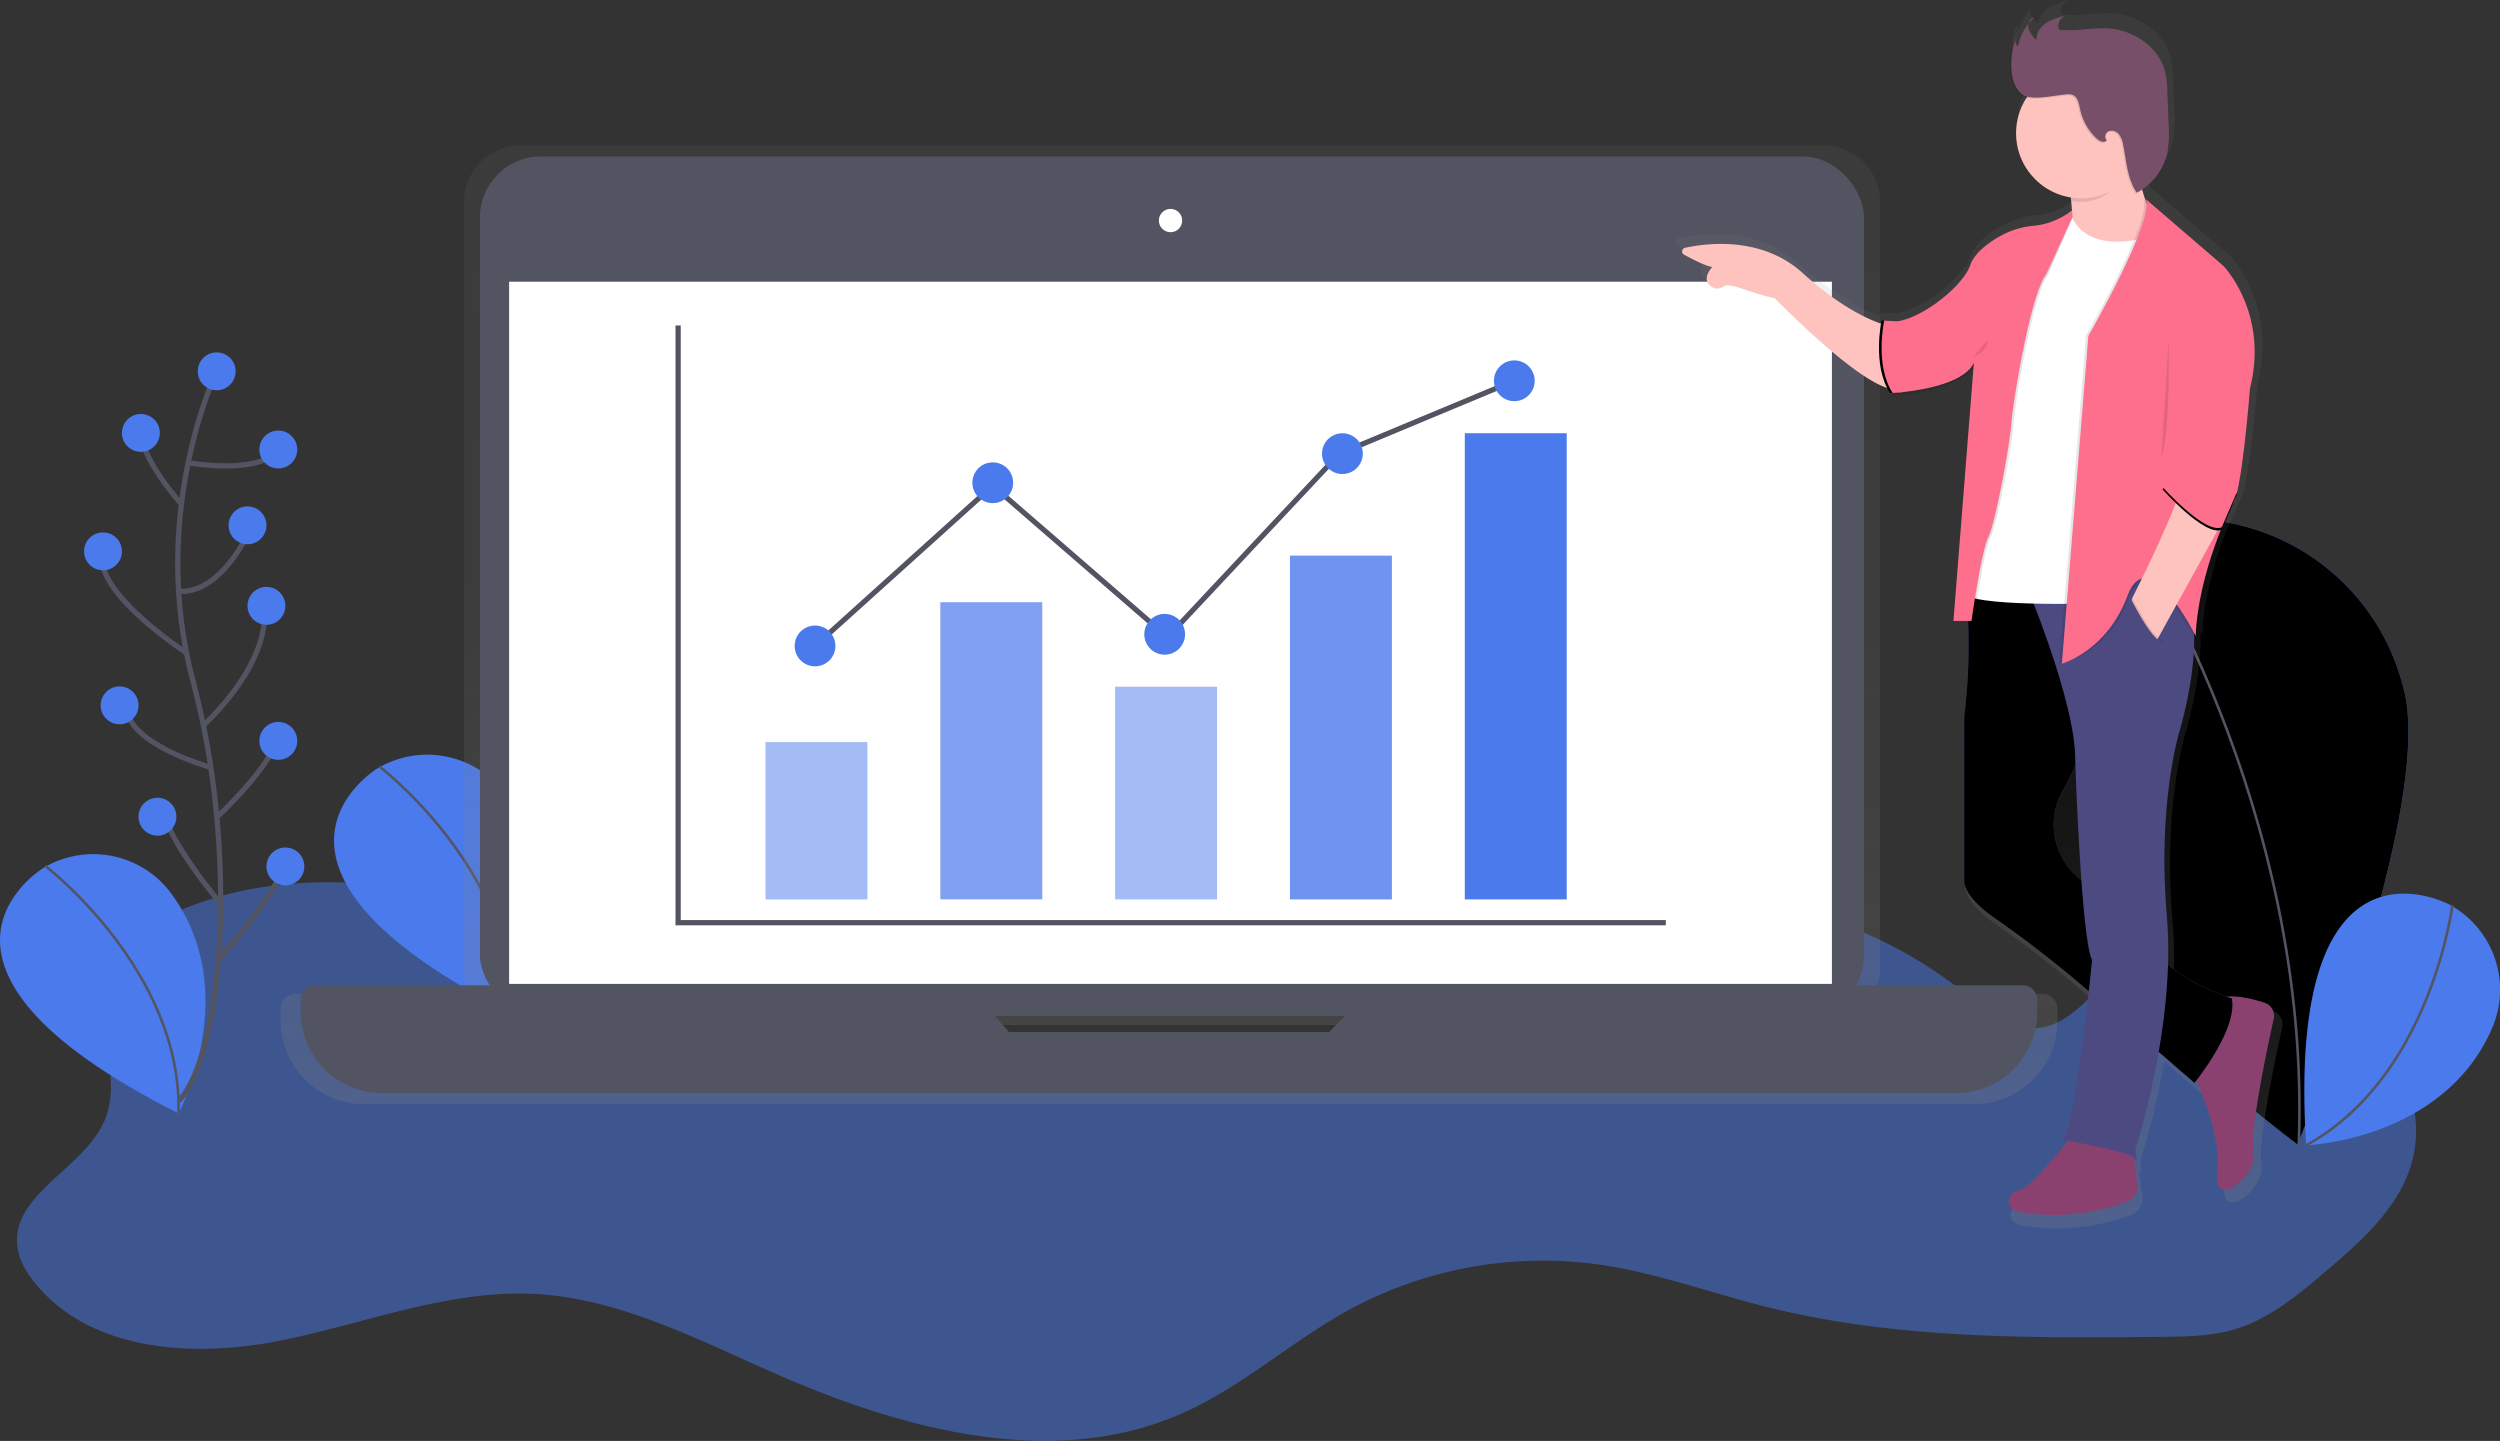<svg xmlns="http://www.w3.org/2000/svg" xmlns:xlink="http://www.w3.org/1999/xlink" width="954" height="549.86" xmlns:v="https://vecta.io/nano"><rect width="100%" height="100%" fill="#333333" stroke="none"/><style><![CDATA[.J{opacity:.1}.K{fill:#4a7aec}.L{fill:none}.M{stroke:#535461}.N{stroke-miterlimit:10}.O{stroke-width:2}.P{fill:#fd6f8d}.Q{fill:#fec3be}.R{fill:#4d4981}]]></style><defs><linearGradient id="A" x1="569.11" y1="596.37" x2="569.11" y2="230.62" gradientUnits="userSpaceOnUse"><stop offset="0" stop-color="gray" stop-opacity=".25"/><stop offset=".54" stop-color="gray" stop-opacity=".12"/><stop offset="1" stop-color="gray" stop-opacity=".1"/></linearGradient><linearGradient id="B" x1="878.33" y1="643.77" x2="878.33" y2="175.07" xlink:href="#A"/><path id="C" d="M917.15 262.5c12.38 45.27-40.43 174.24-40.43 174.24S765.6 352.6 753.2 307.33a85 85 0 1 1 163.93-44.85z"/><path id="D" d="M764.73 218.7l-15 2a219.53 219.53 0 0 1-.18 52.73v63s-.3 5.55 11.23 13.62a430.67 430.67 0 0 1 34.88 27l41.74 36.16s16.56-20.24 14.26-32.2c0 0-27.6-8.74-31.28-23-2.1-8.16-12.8-15-21.57-19.3-11.346-5.5-17.32-18.18-14.35-30.44a23.47 23.47 0 0 1 2.35-5.91c7.36-12.88 17.94-41.86 17.94-41.86l-20.24-38.58z"/><path id="E" d="M718 122.35s-3.68 17 3.22 27.6l3.9-.32-2.13-27z"/><path id="F" d="M825.22 186.75s16.28 18.28 22.63 15.35l5.88-13.7-22.07-9.48z"/></defs><g class="K"><path d="M236.74 360.1c-57.68-19.93-123.63-36.8-177.52-8.16-6.83 3.63-13.56 8.2-17.24 15-9.72 17.9 5.73 41.1-1.8 60S4.3 455.38 6.63 475.58c.6 5.28 3.47 10.06 6.84 14.18 21.1 25.8 59.8 28.4 92.52 22s64.7-19.67 98-18c32 1.65 61.44 17 90.76 29.92 49.43 21.84 107.16 37.5 156.55 15.56 22.63-10.06 41.34-27.2 63-39.15a155.06 155.06 0 0 1 95.7-17.56c22 3.1 43 10.9 64.53 16.28 48.9 12.2 99.94 11.8 150.33 11.33 9.38-.1 18.9-.2 27.9-2.88 13.3-4 24.3-13.2 34.86-22.22 13.9-11.83 28.52-24.83 33-42.52 5.3-21-5.66-43.32-21.9-57.6s-37-22.07-57.26-29.6c-5-1.84-10.34-3.7-15.46-2.32-3.36.92-6.2 3.16-8.7 5.57-14.38 13.84-26.53 37.25-46.14 33.5-7-1.34-12.73-6.2-18.27-10.7-29.58-24-69.37-42.53-105.07-29.27-26.1 9.7-44.54 34.6-71 43.4-18.82 6.26-39.27 3.55-59.07 4.77-28.8 1.76-56.83 11.94-85.67 11.32-73.54-1.58-134.8-71.9-208.05-65.2-5.74.52-12 1.84-15.52 6.38" opacity=".5"/><path d="M144 293.22s-61.1 36.9 51.58 93.7c0 0 24.83-46.1-2.62-83.7-11.025-15.16-31.645-19.678-48-10.52z"/></g><path d="M144.73 292.45s52.32 40 50.86 94.45" class="L M N"/><use xlink:href="#C" class="K"/><use xlink:href="#C" class="J"/><path d="M813.2 203.2s69.17 104.42 64 233.78" class="L M N"/><path d="M934.8 345.23s-62.72-34.12-54.78 91.83c0 0 52.32-1.87 70.9-44.55 7.516-17.18 1-37.268-15.2-46.75z" class="K"/><path d="M935.83 345.45s-8.1 65.38-55.8 91.6" class="L M N"/><path d="M16.56 331.2s-61.14 36.88 51.56 93.67c0 0 24.83-46.1-2.62-83.7-11.025-15.16-31.645-19.678-48-10.52z" class="K"/><path d="M17.26 330.42s52.32 40 50.86 94.45" class="L M N"/><path d="M902.43 554.27h-64.25a21.42 21.42 0 0 0 2.24-9.57V252.14c0-11.88-9.63-21.5-21.5-21.5H321.58c-11.88 0-21.5 9.63-21.5 21.5V544.7a21.42 21.42 0 0 0 2.24 9.57H235.8a5.69 5.69 0 0 0-5.69 5.72v4.6a31.82 31.82 0 0 0 31.82 31.82H876.3a31.82 31.82 0 0 0 31.82-31.82V560a5.69 5.69 0 0 0-5.69-5.73zm-395.9 18.2l-5.54-6.25h136.78l-6.1 6.26z" transform="translate(-123 -175.07)" fill="url(#A)"/><rect x="183.16" y="59.7" width="528.12" height="327.99" rx="23.26" fill="#535461"/><g fill="#fff"><path d="M194.28 107.5h504.77v267.95H194.28z"/><circle cx="446.67" cy="84.16" r="4.45"/></g><path d="M524.6 376l-17.34 17.8H385L369.33 376h-249a5.56 5.56 0 0 0-5.56 5.56v4.48a31.1 31.1 0 0 0 31.1 31.1h600.46a31.1 31.1 0 0 0 31.1-31.1v-4.48a5.56 5.56 0 0 0-5.56-5.56z" fill="#535461"/><path d="M258.77 124.2V352.1h376.9" class="L M N O"/><g class="K"><path opacity=".5" d="M292.12 283.18h38.9v60.04h-38.9z"/><path opacity=".7" d="M358.83 229.8h38.9v113.4h-38.9z"/><path opacity=".5" d="M425.54 262.05h38.9v81.16h-38.9z"/><path opacity=".8" d="M492.25 212.02h38.9v131.2h-38.9z"/><path d="M558.96 165.32h38.9v177.9h-38.9z"/></g><path d="M311.02 246.5l67.82-61.15 66.7 57.8 65.6-70.04 66.7-27.8" class="L M N O"/><g class="K"><circle cx="311.02" cy="246.49" r="7.78"/><circle cx="444.44" cy="242.04" r="7.78"/><circle cx="512.26" cy="173.11" r="7.78"/><circle cx="378.84" cy="184.22" r="7.78"/><circle cx="577.86" cy="145.31" r="7.78"/></g><path d="M990.3 560.82c-4.1-1.35-10.18-2.9-15-2.36-4.6-1.67-15.38-6-22.75-12.52a164.07 164.07 0 0 0-.49-19.22c-3.77-42.87 4.7-71.13 4.7-71.13s6.66-21.56 5.93-39.45l.67 1.3c.58-15.43 5.84-31.4 9.78-41.35a3.32 3.32 0 0 0 .44-.16l4.4-10.44a9.06 9.06 0 0 0 .83-1.93l.7-1.65-.2-.1.2-.85c2.8-11.9 5-40.1 5-40.1 7.54-29.68-10.36-48-10.36-48l-30.38-26.14a3.85 3.85 0 0 1 .3 1.07l-.25-.22c-.43-1.23-.9-2.7-1.36-4.38a23.1 23.1 0 0 0 3-2.57 23.33 23.33 0 0 0 6.81-12.15 46.07 46.07 0 0 0 .45-11l-.5-12.6a40 40 0 0 0-.75-7.35c-2.3-10-12.54-17-22.83-17.46a83.45 83.45 0 0 0-9.8.52 65.93 65.93 0 0 1-8 .17 1.44 1.44 0 0 1-.86-.23 1.26 1.26 0 0 1-.37-.87 4.34 4.34 0 0 1 1.06-3.25 4 4 0 0 1 1.38-.79l-.73.17a4 4 0 0 1 1.2-.65 23.29 23.29 0 0 0-7.58 2.75 9.79 9.79 0 0 0-1.77 1.49 7.73 7.73 0 0 0-2.56 4.76 8.86 8.86 0 0 1-2.7-4 4 4 0 0 1 0-1.94q-.27.33-.52.68v-.2a20.22 20.22 0 0 0-4 8.14 3.17 3.17 0 0 1-.72-2.34c-.15.47-.3.94-.42 1.4a3.26 3.26 0 0 1 0-.94 32.21 32.21 0 0 0-1.57 11.18c0 3.78 1.68 9.67 5.73 11a6.68 6.68 0 0 0 .64.17 25.43 25.43 0 0 0 17.15 38.84q.1.7.2 1.45h.16a58.44 58.44 0 0 1 .26 3.22 21.67 21.67 0 0 1-3.34 2.68 27.54 27.54 0 0 1-11.12 3.68 33.1 33.1 0 0 0-13.37 4c-4.85 2.7-10.2 6.66-11.88 11.46-2.8 8-18.22 20.45-28.56 22l-3.68-.2-.27-.08v.07l-.9-.05h-.3v.05l-.93-.05s-.1.43-.22 1.2c-5.2-1.8-16.25-6.75-30.63-19.8-16-14.53-37.65-11.67-46-9.84a1.43 1.43 0 0 0-.38 2.65c3.37 1.85 8.6 4.54 11 4.84 0 0-5 5.23.32 8a3.86 3.86 0 0 0 4-.39c2.58-1.9 9.75 2.4 20.14 4.62 0 0 29.32 30.34 43.88 35a20.93 20.93 0 0 0 1.11 1.93l.9-.07v.07h.38l.1 1s22.64-1.2 30-9.4a11.79 11.79 0 0 0 1.43-1.53l-7.87 99h.07l-.07.94h5.8a218.25 218.25 0 0 1-1.57 36.46v64.54s-.3 5.68 11.5 14a441.06 441.06 0 0 1 35.72 27.69l1.43 1.24c-2.17 19.75-6.7 56.56-10.5 57.93l2.34.4c-4 5.07-15.36 19-18.82 19.37-4.24.47-7.07 7.07 0 8.48a79.21 79.21 0 0 0 42-4.14 6.41 6.41 0 0 0 4-6.82l-1.37-10.4a1.46 1.46 0 0 1 .6.63c.94 2.83 0-3.77 0-3.77a294.73 294.73 0 0 0 9.11-38l14 12.1s.28-.35.77-1c3.43 7.78 9.55 23.7 8.18 35.36-1.88 16 16 1.88 14.13-7.54-1.52-7.62 5.28-39.92 7.93-52a5.37 5.37 0 0 0-3.6-6.26z" transform="translate(-123 -175.07)" fill="url(#B)"/><path d="M721 124.42s-13.34-2.3-33.12-20.24c-15.65-14.2-36.76-11.4-44.9-9.6a1.39 1.39 0 0 0-.37 2.58c3.3 1.8 8.4 4.43 10.78 4.73 0 0-4.93 5.1.3 7.83a3.77 3.77 0 0 0 3.94-.38c2.52-1.84 9.52 2.34 19.67 4.5 0 0 39.56 40.94 48.76 34zm68.1-55.66s3.68 15.64 0 26.68l16.56 2.3 14.72-7.36v-9.66s-6.9-14.72-5.06-31.74z" class="Q"/><path d="M836 407.76s12 23.46 10.12 39.1 15.64 1.84 13.8-7.36c-1.5-7.44 5.15-39 7.74-50.74a5.24 5.24 0 0 0-3.48-6.11c-5.53-1.82-14.8-4.05-19.44-.64-6.87 5.05-8.74 25.75-8.74 25.75zm-45.5 25.76s-15.64 20.24-19.78 20.7-6.9 6.9 0 8.28a77.34 77.34 0 0 0 41-4 6.26 6.26 0 0 0 3.93-6.66l-2.64-19.7z" fill="#8b416f"/><use xlink:href="#D" class="R"/><use xlink:href="#D" opacity=".05"/><path d="M786.8 434.93s27.14 4.6 28.06 7.36 0-3.68 0-3.68 15.64-47.38 12-89.23 4.6-69.46 4.6-69.46 9.66-31.28 4.14-49.22-63.48-10.12-63.48-10.12 20.24 47.38 19.78 69.92c0 0 2.3 68.08 6.44 75.9-.04-.04-6.48 66.66-11.54 68.53z" class="R"/><path d="M790 80.72s2.76 17 30.36 9.66L802 230.2s-53.36 1.84-52.9-4.6l11-84.63z" fill="#fff"/><path d="M790.72 79.8a22.42 22.42 0 0 1-13.29 6.31 32.33 32.33 0 0 0-13.06 3.88c-4.73 2.65-10 6.5-11.6 11.2-3.22 9.2-23.46 24.38-32.66 21.16l3.22 27.6s26.22-1.38 30.82-11.5l-7.8 98.5h6.9s3.68-26.68 6.44-32.2 8.28-35.88 8.74-43.24 7.36-49.68 13.34-57l9-21.85z" class="J"/><path d="M790.72 81.18a28.47 28.47 0 0 1-14.21 5.85 32.33 32.33 0 0 0-13.05 3.9c-4.73 2.65-10 6.5-11.6 11.2-3.22 9.2-23.46 24.38-32.66 21.16l3.22 27.6s26.22-1.38 30.82-11.5l-7.82 98.43h6.9s3.68-26.68 6.44-32.2 8.28-35.88 8.74-43.24 7.36-49.68 13.34-57l9.88-21.44z" class="J"/><path d="M790.72 80.26a28.47 28.47 0 0 1-14.21 5.85 32.33 32.33 0 0 0-13.06 3.88c-4.73 2.65-10 6.5-11.6 11.2-3.22 9.2-23.46 24.38-32.66 21.16l3.22 27.6s26.22-1.38 30.82-11.5l-7.8 98.5h6.9s3.68-26.68 6.44-32.2 8.28-35.88 8.74-43.24 7.36-49.68 13.34-57l9.9-21.4z" class="P"/><path d="M814.18 62.55c-.6-4.36.6-7.08 1.15-12.2L789.1 70.14s.63 2.67 1.1 6.58a25 25 0 0 0 4 .32c9.1 0 15.65-7.1 19.96-14.5z" class="J"/><circle cx="794.17" cy="50.83" r="24.84" class="Q"/><path d="M767.06 26.48a31.44 31.44 0 0 1 2-12.29 3.07 3.07 0 0 0 .52 4 19.68 19.68 0 0 1 6.24-11.06c-1.77.3-2.68 2.48-2.24 4.22a9.6 9.6 0 0 0 3.07 4.32c-.15-2.63 1.6-5.1 3.8-6.53a22.74 22.74 0 0 1 7.4-2.68 4.29 4.29 0 0 0-2.84 4.4 1.23 1.23 0 0 0 .37.85 1.41 1.41 0 0 0 .84.22 64.38 64.38 0 0 0 7.77-.17 81.49 81.49 0 0 1 9.57-.51c10 .42 20.05 7.25 22.3 17a39.09 39.09 0 0 1 .73 7.18l.5 12.3a45 45 0 0 1-.44 10.76 22.8 22.8 0 0 1-11.71 15.48c-3.6-5.23-3.93-11.95-5.18-18.18a9.2 9.2 0 0 0-1.56-4 3.51 3.51 0 0 0-3.85-1.3c-1.35.54-1.93 2.6-.8 3.52-1 1.18-2.87.3-4-.75a21.48 21.48 0 0 1-6.23-11.13c-.45-2.14-.9-4.78-3-5.5a5.58 5.58 0 0 0-2.22-.15c-4.38.3-11.23 2.1-15.47.72-3.9-1.27-5.53-7.03-5.53-10.72z" class="J"/><path d="M767.52 26.02a31.44 31.44 0 0 1 2-12.29 3.07 3.07 0 0 0 .52 4 19.68 19.68 0 0 1 6.24-11.06c-1.77.3-2.68 2.48-2.24 4.22a9.6 9.6 0 0 0 3.07 4.32c-.15-2.63 1.6-5.1 3.8-6.53A22.74 22.74 0 0 1 788.3 6a4.29 4.29 0 0 0-2.84 4.4 1.23 1.23 0 0 0 .37.85 1.41 1.41 0 0 0 .84.22 64.38 64.38 0 0 0 7.77-.17 81.49 81.49 0 0 1 9.57-.51c10 .42 20.05 7.25 22.3 17a39.09 39.09 0 0 1 .73 7.18l.5 12.3a45 45 0 0 1-.44 10.76 22.8 22.8 0 0 1-11.71 15.48c-3.6-5.23-3.93-11.95-5.18-18.18a9.2 9.2 0 0 0-1.56-4 3.51 3.51 0 0 0-3.85-1.3c-1.35.54-1.93 2.6-.8 3.52-1 1.18-2.87.3-4-.75a21.48 21.48 0 0 1-6.23-11.13c-.45-2.14-.9-4.78-3-5.5a5.58 5.58 0 0 0-2.22-.15c-4.38.3-11.23 2.1-15.47.72-3.9-1.28-5.53-7.03-5.53-10.72z" fill="#784f69"/><use xlink:href="#E" class="J"/><use xlink:href="#E" x="1" class="P"/><path d="M817.86 75.93l29.67 25.53s17.48 17.94 10.12 46.92c0 0-3.22 42.32-6.9 44.16 0 0-12.88 25.76-13.8 50.14 0 0-17.25-34.73-25.07-13.57s-26 24.15-26 24.15L796 128.1s25.54-44.4 21.86-52.17z" class="J"/><path d="M818.78 75.93l29.67 25.53s17.48 17.94 10.12 46.92c0 0-3.22 42.32-6.9 44.16 0 0-12.88 25.76-13.8 50.14 0 0-18.17-36.57-26-15.4s-25.07 26-25.07 26l10.12-125.1s25.54-44.45 21.86-52.23z" class="P"/><path d="M832.35 183.76s7.36-5.06 19.32 8.74l-29.44 53.36-9.9-14.93s20.93-41.2 20-47.17z" class="Q"/><use xlink:href="#F" class="J"/><use xlink:href="#F" y="-.92" class="P"/><path d="M813.34 227.44s7.75 15.88 11.88 16.8l-6 6.9-8.74-16.56z" class="J"/><path d="M812.88 227.93s7.75 15.88 11.88 16.8l-6 6.9-8.76-16.6z" class="R"/><path d="M827.52 129.7s.92 33.12-2.76 45.54M753 136.15s5.52-1.84 5.52-6.44" class="J"/><path d="M82.7 141.7s-26.22 54.24-9 118.43 11.75 141-5.42 160" class="L M N O"/><circle cx="82.69" cy="141.7" r="7.23" class="K"/><path d="M71.8 176.58s27.18 4.9 34.4-5m-37 20.75s-16.35-18.1-15.45-28.94m14.07 62.08s14.87 3.92 28.44-25m-24.46 49.1s-37-23.8-32.5-39.17m38.27 66.42s25.92-23 23.2-45.63M80.4 292.84s-33-9.22-32-23.68m34.3 42.77s20.8-19.26 23.5-31m-22.06 63.75s-21.33-24.9-22.24-37.55m22.24 58.17s23.87-26.52 25.67-39.17" class="L M N O"/><g class="K"><circle cx="53.76" cy="165.2" r="7.23"/><circle cx="45.63" cy="269.16" r="7.23"/><circle cx="39.3" cy="210.4" r="7.23"/><circle cx="106.2" cy="171.53" r="7.23"/><circle cx="106.2" cy="282.72" r="7.23"/><circle cx="94.45" cy="200.46" r="7.23"/><circle cx="108.91" cy="330.64" r="7.23"/><circle cx="60.09" cy="311.65" r="7.23"/><circle cx="101.68" cy="231.19" r="7.23"/></g></svg>